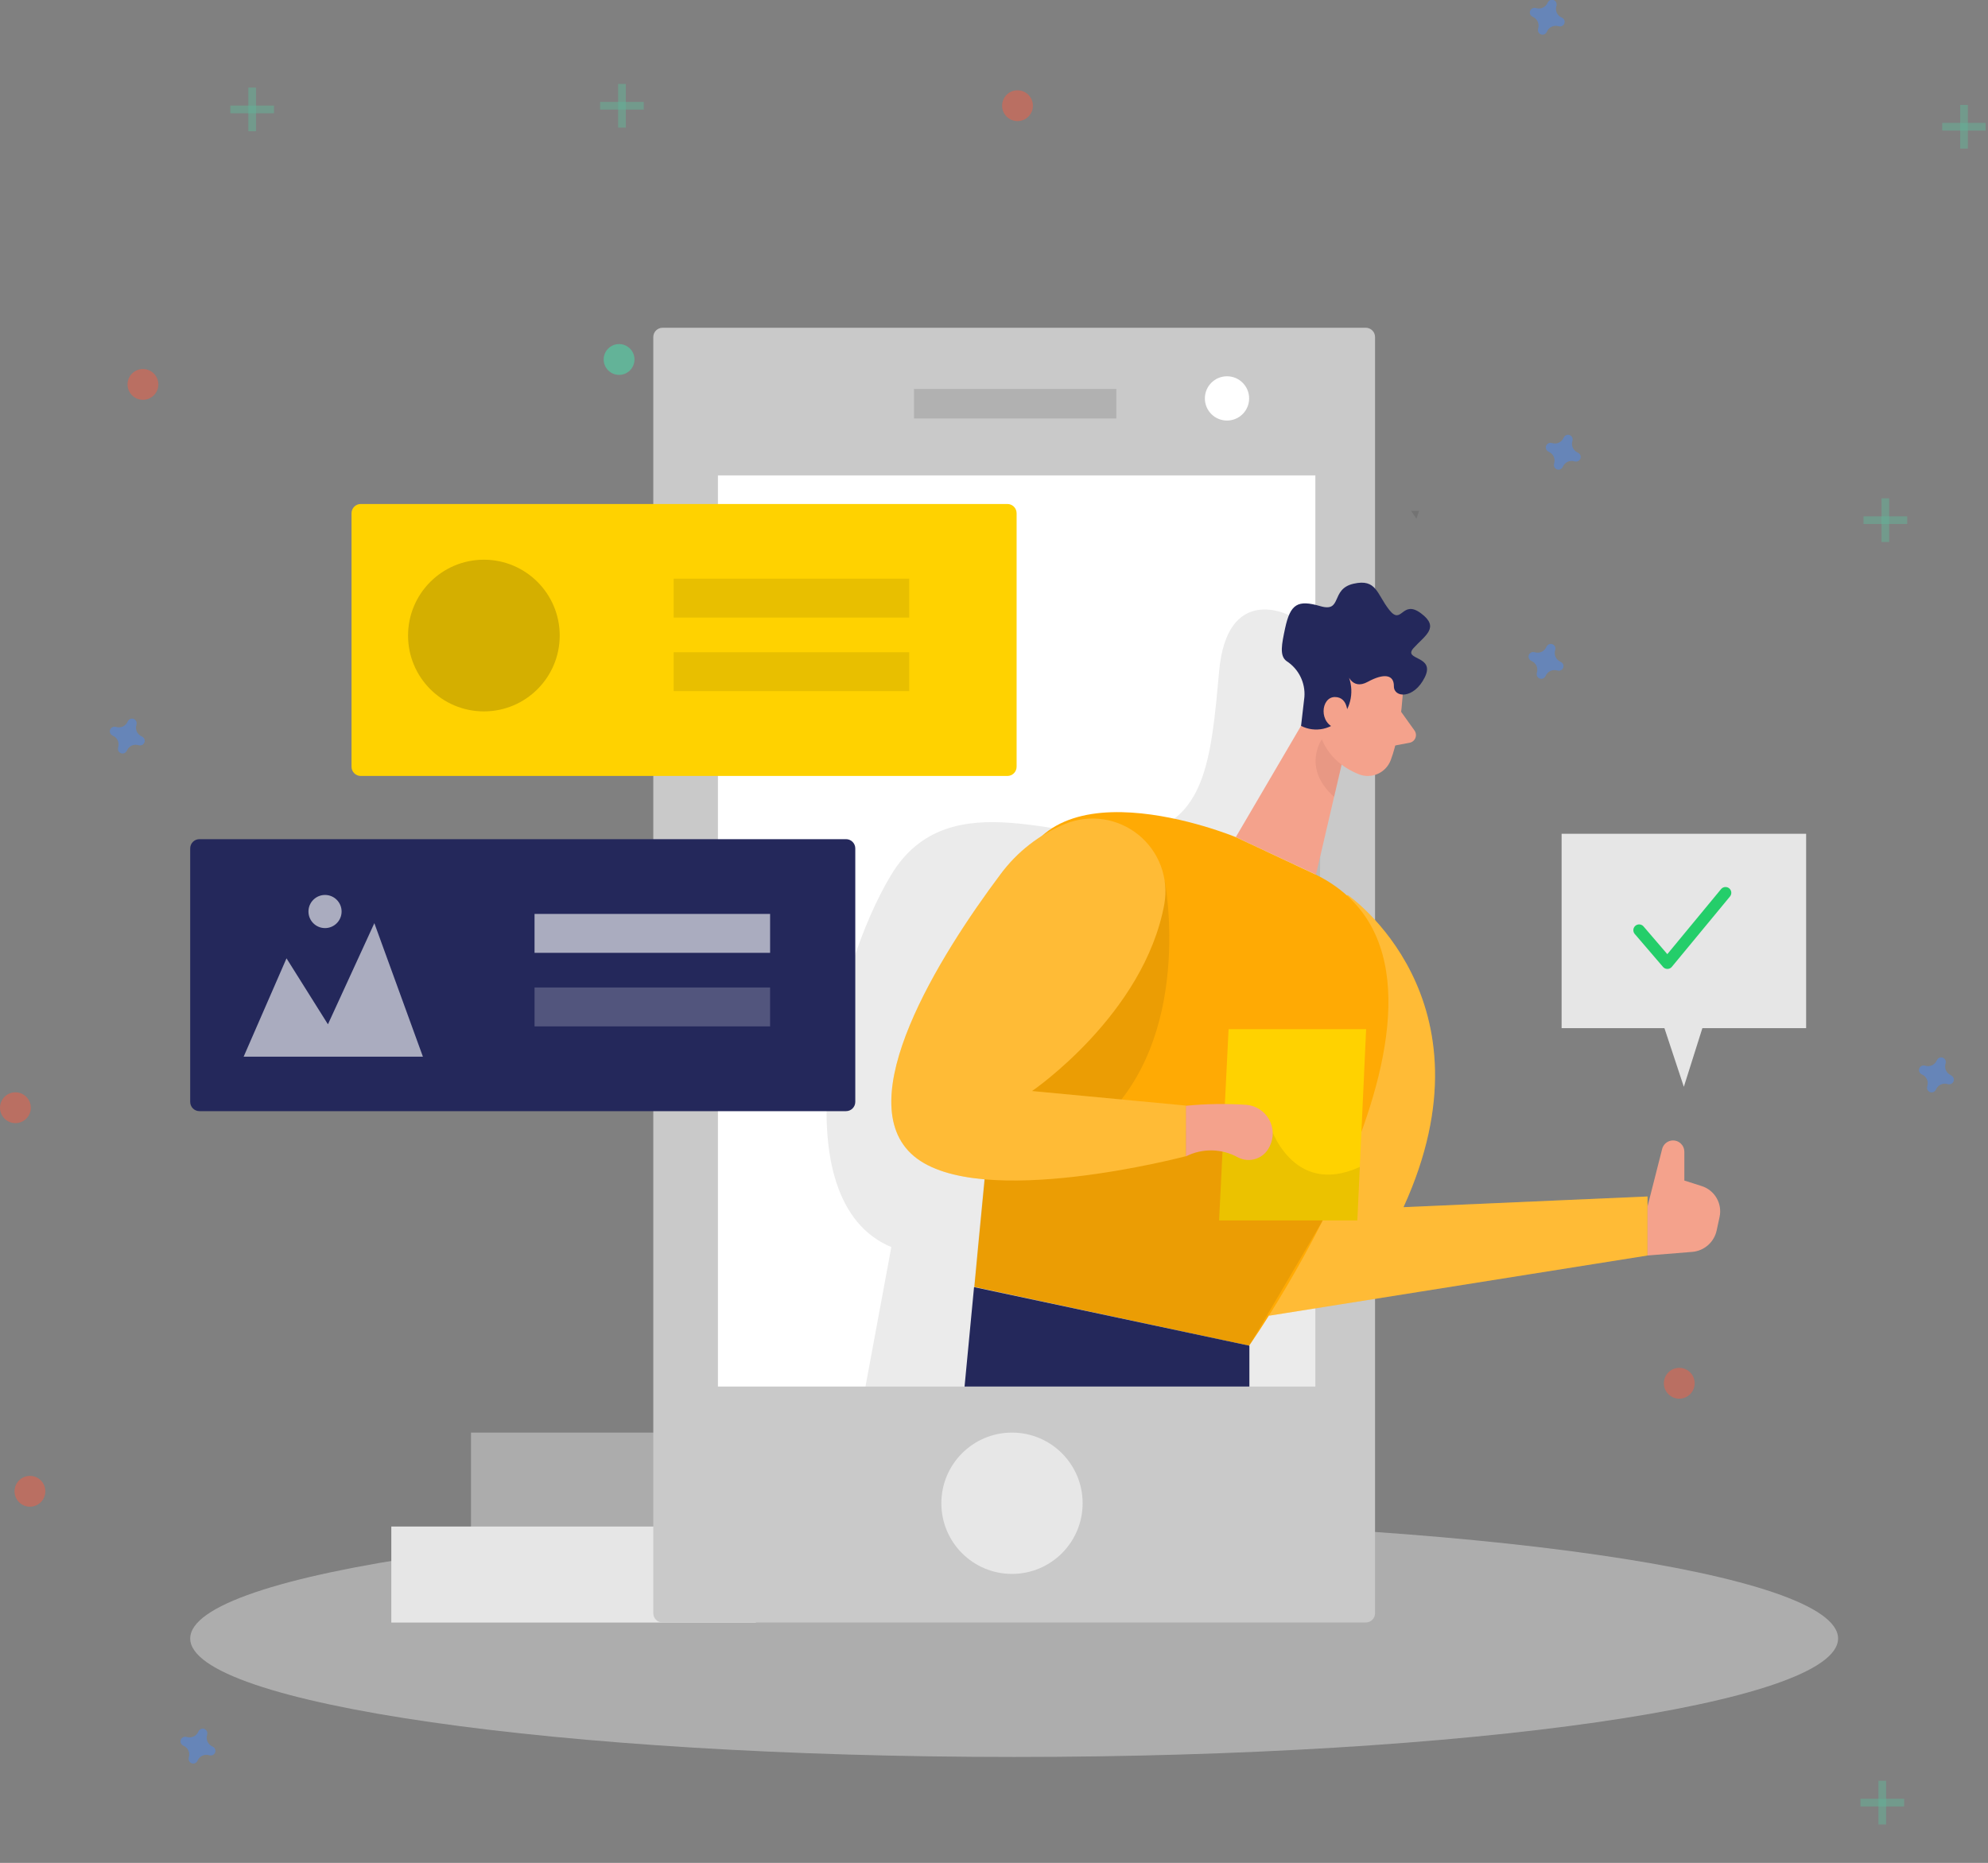 <svg width="859" height="805" viewBox="0 0 859 805" fill="none" xmlns="http://www.w3.org/2000/svg">
<rect x="0" y="0" width="859" height="805" fill="#808080" stroke="none"/>
<g clip-path="url(#clip0)">
<g opacity="0.5">
<path opacity="0.5" d="M110.629 37.85H107.299V56.72H110.629V37.85Z" fill="#47E6B1"/>
<path opacity="0.5" d="M118.398 48.949V45.619H99.528V48.949H118.398Z" fill="#47E6B1"/>
</g>
<g opacity="0.5">
<path opacity="0.5" d="M814.99 769.53H811.66V788.4H814.99V769.53Z" fill="#47E6B1"/>
<path opacity="0.5" d="M822.76 780.63V777.3H803.89V780.63H822.76Z" fill="#47E6B1"/>
</g>
<g opacity="0.5">
<path opacity="0.5" d="M816.31 215.34H812.98V234.21H816.31V215.34Z" fill="#47E6B1"/>
<path opacity="0.5" d="M824.08 226.439V223.109H805.21V226.439H824.08Z" fill="#47E6B1"/>
</g>
<g opacity="0.5">
<path opacity="0.5" d="M850.31 45.34H846.98V64.21H850.31V45.34Z" fill="#47E6B1"/>
<path opacity="0.5" d="M858.08 56.439V53.109H839.21V56.439H858.08Z" fill="#47E6B1"/>
</g>
<g opacity="0.5">
<path opacity="0.5" d="M270.41 36.27H267.08V55.139H270.41V36.27Z" fill="#47E6B1"/>
<path opacity="0.5" d="M278.17 47.369V44.039H259.3V47.369H278.17Z" fill="#47E6B1"/>
</g>
<path opacity="0.5" d="M61.21 318.2C60.293 317.8 59.555 317.076 59.136 316.168C58.718 315.259 58.648 314.227 58.94 313.27C58.987 313.124 59.017 312.973 59.03 312.82V312.82C59.097 312.367 59.006 311.903 58.773 311.509C58.539 311.114 58.177 310.811 57.746 310.652C57.316 310.493 56.844 310.486 56.41 310.633C55.975 310.78 55.605 311.072 55.36 311.46V311.46C55.268 311.584 55.191 311.719 55.13 311.86C54.73 312.777 54.006 313.515 53.097 313.934C52.188 314.352 51.157 314.422 50.2 314.13C50.054 314.083 49.903 314.053 49.75 314.04V314.04C49.296 313.973 48.833 314.064 48.438 314.298C48.044 314.531 47.741 314.894 47.582 315.324C47.422 315.754 47.416 316.226 47.563 316.66C47.71 317.095 48.002 317.466 48.39 317.71C48.514 317.802 48.648 317.879 48.79 317.94C49.707 318.341 50.445 319.064 50.864 319.973C51.282 320.882 51.352 321.913 51.06 322.87C51.013 323.016 50.983 323.167 50.97 323.32V323.32C50.903 323.774 50.994 324.237 51.227 324.632C51.461 325.027 51.823 325.329 52.253 325.489C52.684 325.648 53.156 325.655 53.59 325.508C54.025 325.36 54.395 325.068 54.64 324.68C54.732 324.556 54.809 324.422 54.87 324.28C55.27 323.363 55.994 322.625 56.903 322.207C57.812 321.788 58.843 321.718 59.8 322.01C59.946 322.057 60.097 322.088 60.25 322.1V322.1C60.704 322.168 61.167 322.077 61.562 321.843C61.956 321.609 62.259 321.247 62.418 320.817C62.578 320.387 62.584 319.915 62.437 319.48C62.29 319.046 61.998 318.675 61.61 318.43C61.486 318.338 61.352 318.261 61.21 318.2Z" fill="#4D8AF0"/>
<path opacity="0.5" d="M91.753 754.673C90.836 754.273 90.098 753.549 89.679 752.64C89.261 751.731 89.191 750.7 89.483 749.743C89.53 749.597 89.56 749.446 89.573 749.293C89.64 748.839 89.549 748.376 89.316 747.981C89.082 747.586 88.72 747.284 88.29 747.125C87.859 746.965 87.387 746.959 86.953 747.106C86.518 747.253 86.148 747.545 85.903 747.933V747.933C85.811 748.057 85.734 748.191 85.673 748.333C85.273 749.25 84.549 749.988 83.64 750.407C82.731 750.825 81.7 750.895 80.743 750.603C80.597 750.556 80.446 750.526 80.293 750.513V750.513C79.839 750.446 79.376 750.537 78.981 750.77C78.587 751.004 78.284 751.366 78.125 751.796C77.965 752.227 77.959 752.698 78.106 753.133C78.253 753.567 78.545 753.938 78.933 754.183V754.183C79.057 754.275 79.191 754.352 79.333 754.413C80.25 754.813 80.988 755.537 81.407 756.446C81.825 757.355 81.895 758.386 81.603 759.343C81.556 759.489 81.526 759.64 81.513 759.793C81.446 760.247 81.537 760.71 81.77 761.105C82.004 761.499 82.366 761.802 82.796 761.961C83.227 762.121 83.698 762.127 84.133 761.98C84.567 761.833 84.938 761.541 85.183 761.153V761.153C85.275 761.029 85.352 760.895 85.413 760.753C85.813 759.836 86.537 759.098 87.446 758.679C88.355 758.261 89.386 758.191 90.343 758.483C90.489 758.53 90.64 758.56 90.793 758.573C91.247 758.64 91.71 758.549 92.105 758.316C92.499 758.082 92.802 757.72 92.961 757.289C93.121 756.859 93.127 756.387 92.98 755.953C92.833 755.518 92.541 755.148 92.153 754.903V754.903C92.029 754.811 91.895 754.734 91.753 754.673Z" fill="#4D8AF0"/>
<path opacity="0.5" d="M681.69 195.54C680.773 195.14 680.035 194.416 679.617 193.507C679.198 192.598 679.128 191.567 679.42 190.61C679.468 190.464 679.498 190.313 679.51 190.16V190.16C679.578 189.706 679.487 189.243 679.253 188.848C679.019 188.454 678.657 188.151 678.227 187.992C677.797 187.832 677.325 187.826 676.89 187.973C676.456 188.12 676.085 188.412 675.84 188.8C675.749 188.924 675.671 189.058 675.61 189.2C675.21 190.117 674.487 190.855 673.578 191.274C672.669 191.692 671.638 191.762 670.68 191.47C670.534 191.423 670.383 191.393 670.23 191.38V191.38C669.777 191.313 669.314 191.404 668.919 191.637C668.524 191.871 668.222 192.233 668.062 192.664C667.903 193.094 667.896 193.566 668.043 194C668.19 194.435 668.482 194.805 668.87 195.05V195.05C668.994 195.142 669.129 195.219 669.27 195.28C670.188 195.681 670.926 196.404 671.344 197.313C671.763 198.222 671.833 199.253 671.54 200.21C671.493 200.356 671.463 200.507 671.45 200.66C671.383 201.114 671.474 201.577 671.708 201.972C671.941 202.367 672.304 202.669 672.734 202.828C673.164 202.988 673.636 202.995 674.07 202.847C674.505 202.7 674.876 202.408 675.12 202.02V202.02C675.212 201.896 675.289 201.762 675.35 201.62C675.751 200.703 676.474 199.965 677.383 199.546C678.292 199.128 679.323 199.058 680.28 199.35C680.426 199.397 680.578 199.427 680.73 199.44C681.184 199.507 681.647 199.416 682.042 199.183C682.437 198.949 682.739 198.587 682.899 198.157C683.058 197.727 683.065 197.255 682.918 196.82C682.771 196.386 682.478 196.015 682.09 195.77V195.77C681.966 195.678 681.832 195.601 681.69 195.54V195.54Z" fill="#4D8AF0"/>
<path opacity="0.5" d="M674.239 285.93C673.322 285.529 672.584 284.806 672.166 283.897C671.747 282.988 671.677 281.957 671.969 281C672.016 280.854 672.047 280.703 672.059 280.55C672.126 280.096 672.036 279.633 671.802 279.238C671.568 278.843 671.206 278.541 670.776 278.381C670.346 278.222 669.874 278.215 669.439 278.363C669.005 278.51 668.634 278.802 668.389 279.19V279.19C668.297 279.314 668.22 279.448 668.159 279.59C667.759 280.507 667.035 281.245 666.126 281.663C665.217 282.082 664.186 282.152 663.229 281.86C663.083 281.813 662.932 281.782 662.779 281.77V281.77C662.325 281.703 661.862 281.793 661.468 282.027C661.073 282.261 660.77 282.623 660.611 283.053C660.452 283.483 660.445 283.955 660.592 284.39C660.739 284.824 661.031 285.195 661.419 285.44V285.44C661.543 285.532 661.678 285.609 661.819 285.67C662.736 286.07 663.474 286.794 663.893 287.703C664.311 288.612 664.381 289.643 664.089 290.6C664.042 290.746 664.012 290.897 663.999 291.05V291.05C663.932 291.504 664.023 291.967 664.257 292.361C664.49 292.756 664.853 293.059 665.283 293.218C665.713 293.378 666.185 293.384 666.619 293.237C667.054 293.09 667.425 292.798 667.669 292.41V292.41C667.761 292.286 667.838 292.152 667.899 292.01C668.3 291.093 669.023 290.355 669.932 289.936C670.841 289.518 671.872 289.448 672.829 289.74C672.975 289.787 673.126 289.817 673.279 289.83V289.83C673.733 289.897 674.196 289.806 674.591 289.572C674.986 289.339 675.288 288.976 675.448 288.546C675.607 288.116 675.614 287.644 675.467 287.21C675.319 286.775 675.027 286.405 674.639 286.16C674.515 286.068 674.381 285.991 674.239 285.93V285.93Z" fill="#4D8AF0"/>
<path opacity="0.5" d="M674.77 7.56C673.853 7.159 673.115 6.436 672.697 5.527C672.278 4.618 672.208 3.587 672.5 2.63C672.547 2.484 672.578 2.333 672.59 2.18V2.18C672.658 1.726 672.567 1.263 672.333 0.868C672.099 0.473 671.737 0.171 671.307 0.011C670.877 -0.148 670.405 -0.155 669.97 -0.008C669.536 0.14 669.165 0.432 668.92 0.82V0.82C668.829 0.944 668.751 1.078 668.69 1.22C668.292 2.136 667.571 2.875 666.664 3.295C665.757 3.716 664.727 3.788 663.77 3.5C663.624 3.453 663.473 3.422 663.32 3.41C662.867 3.342 662.403 3.433 662.009 3.667C661.614 3.901 661.311 4.263 661.152 4.693C660.993 5.123 660.986 5.595 661.133 6.03C661.28 6.464 661.572 6.835 661.96 7.08V7.08C662.084 7.172 662.219 7.249 662.36 7.31C663.277 7.71 664.015 8.434 664.434 9.342C664.852 10.252 664.922 11.283 664.63 12.24C664.583 12.386 664.553 12.537 664.54 12.69V12.69C664.473 13.143 664.564 13.607 664.798 14.001C665.031 14.396 665.394 14.699 665.824 14.858C666.254 15.017 666.726 15.024 667.16 14.877C667.595 14.73 667.966 14.438 668.21 14.05V14.05C668.302 13.926 668.379 13.791 668.44 13.65C668.829 12.73 669.542 11.986 670.443 11.556C671.344 11.127 672.371 11.043 673.33 11.32C673.476 11.367 673.627 11.397 673.78 11.41C674.234 11.477 674.697 11.386 675.092 11.152C675.487 10.919 675.789 10.556 675.949 10.126C676.108 9.696 676.115 9.224 675.968 8.79C675.82 8.355 675.528 7.984 675.14 7.74V7.74C675.023 7.667 674.9 7.607 674.77 7.56V7.56Z" fill="#4D8AF0"/>
<path opacity="0.5" d="M842.931 464.6C842.014 464.199 841.276 463.476 840.857 462.567C840.439 461.658 840.369 460.627 840.661 459.67C840.708 459.524 840.738 459.373 840.751 459.22V459.22C840.818 458.766 840.727 458.303 840.493 457.908C840.26 457.513 839.897 457.211 839.467 457.051C839.037 456.892 838.565 456.885 838.131 457.032C837.696 457.18 837.325 457.472 837.081 457.86V457.86C836.989 457.984 836.912 458.118 836.851 458.26C836.45 459.177 835.727 459.915 834.818 460.333C833.909 460.752 832.878 460.822 831.921 460.53C831.775 460.483 831.624 460.452 831.471 460.44V460.44C831.017 460.373 830.554 460.463 830.159 460.697C829.764 460.931 829.462 461.293 829.302 461.723C829.143 462.153 829.136 462.625 829.283 463.06C829.431 463.494 829.723 463.865 830.111 464.11C830.235 464.202 830.369 464.279 830.511 464.34C831.437 464.743 832.181 465.475 832.599 466.395C833.016 467.315 833.077 468.357 832.771 469.32C832.724 469.466 832.693 469.617 832.681 469.77C832.613 470.224 832.704 470.687 832.938 471.081C833.172 471.476 833.534 471.779 833.964 471.938C834.394 472.097 834.866 472.104 835.301 471.957C835.735 471.81 836.106 471.518 836.351 471.13V471.13C836.443 471.006 836.52 470.871 836.581 470.73C836.981 469.813 837.704 469.075 838.613 468.656C839.522 468.238 840.554 468.168 841.511 468.46C841.657 468.507 841.808 468.537 841.961 468.55C842.414 468.617 842.878 468.526 843.272 468.292C843.667 468.059 843.97 467.696 844.129 467.266C844.288 466.836 844.295 466.364 844.148 465.93C844.001 465.495 843.709 465.124 843.321 464.88V464.88C843.202 464.771 843.071 464.677 842.931 464.6V464.6Z" fill="#4D8AF0"/>
<path opacity="0.5" d="M61.769 172.78C65.448 172.78 68.429 169.798 68.429 166.12C68.429 162.442 65.448 159.46 61.769 159.46C58.091 159.46 55.109 162.442 55.109 166.12C55.109 169.798 58.091 172.78 61.769 172.78Z" fill="#F55F44"/>
<path opacity="0.5" d="M12.939 651.09C16.617 651.09 19.599 648.108 19.599 644.43C19.599 640.751 16.617 637.77 12.939 637.77C9.261 637.77 6.279 640.751 6.279 644.43C6.279 648.108 9.261 651.09 12.939 651.09Z" fill="#F55F44"/>
<path opacity="0.5" d="M439.66 52.34C443.338 52.34 446.32 49.358 446.32 45.679C446.32 42.001 443.338 39.02 439.66 39.02C435.982 39.02 433 42.001 433 45.679C433 49.358 435.982 52.34 439.66 52.34Z" fill="#F55F44"/>
<path opacity="0.5" d="M506.66 179.34C510.338 179.34 513.32 176.358 513.32 172.68C513.32 169.001 510.338 166.02 506.66 166.02C502.982 166.02 500 169.001 500 172.68C500 176.358 502.982 179.34 506.66 179.34Z" fill="#F55F44"/>
<path opacity="0.5" d="M6.66 485.34C10.338 485.34 13.32 482.358 13.32 478.68C13.32 475.001 10.338 472.02 6.66 472.02C2.982 472.02 0 475.001 0 478.68C0 482.358 2.982 485.34 6.66 485.34Z" fill="#F55F44"/>
<path opacity="0.5" d="M267.5 162C271.178 162 274.16 159.018 274.16 155.34C274.16 151.661 271.178 148.68 267.5 148.68C263.822 148.68 260.84 151.661 260.84 155.34C260.84 159.018 263.822 162 267.5 162Z" fill="#47E6B1"/>
<path opacity="0.5" d="M725.599 604.41C729.278 604.41 732.259 601.428 732.259 597.75C732.259 594.072 729.278 591.09 725.599 591.09C721.921 591.09 718.939 594.072 718.939 597.75C718.939 601.428 721.921 604.41 725.599 604.41Z" fill="#F55F44"/>
<path opacity="0.1" d="M613.17 220.75L612.03 224.17L609.74 220.75H613.17Z" fill="black"/>
<path opacity="0.45" d="M438.203 759.232C241.58 759.232 82.186 736.312 82.186 708.037C82.186 679.763 241.58 656.842 438.203 656.842C634.826 656.842 794.221 679.763 794.221 708.037C794.221 736.312 634.826 759.232 438.203 759.232Z" fill="#E6E6E6"/>
<path d="M605.321 307.467L611.196 315.667C611.527 316.13 611.736 316.67 611.804 317.235C611.872 317.801 611.796 318.374 611.584 318.903C611.371 319.431 611.029 319.898 610.589 320.259C610.148 320.62 609.624 320.864 609.065 320.969L601.004 322.473L605.321 307.467Z" fill="#F4A28C"/>
<path d="M169.079 659.656H326.607V701.148H169.079V659.656Z" fill="#E6E6E6"/>
<path opacity="0.43" d="M203.509 619.066H361.037V660.558H203.509V619.066Z" fill="#E6E6E6"/>
<path d="M286.286 141.636H590.146C592.356 141.636 594.146 143.427 594.146 145.636V697.122C594.146 699.331 592.356 701.122 590.146 701.122H286.286C284.077 701.122 282.286 699.331 282.286 697.122V145.636C282.286 143.427 284.077 141.636 286.286 141.636Z" fill="#C9C9C9"/>
<path d="M310.214 205.432H568.354V599.168H310.214V205.432Z" fill="white"/>
<path d="M606.416 293.799C606.416 293.799 606.06 314.873 600.951 328.403C600.467 329.713 599.73 330.915 598.78 331.938C597.83 332.962 596.687 333.787 595.417 334.366C594.147 334.945 592.775 335.268 591.38 335.314C589.984 335.36 588.594 335.129 587.288 334.635C580.512 331.902 572.123 326.435 570.893 315.229L566.549 296.259C566.094 292.388 566.848 288.471 568.707 285.046C570.566 281.62 573.439 278.854 576.932 277.126C589.829 269.746 607.29 280.953 606.416 293.799Z" fill="#F4A28C"/>
<path opacity="0.08" d="M557.012 265.865C557.012 265.865 530.178 251.898 526.763 290.164C523.347 328.431 520.751 355.081 491.541 360.438C462.33 365.796 410.386 336.33 385.137 377.932C359.889 419.533 337.428 519.026 385.137 538.898L373.961 599.168H568.351V538.898L571.084 319.575L557.012 265.865Z" fill="black"/>
<path d="M569.335 301.426L533.977 361.75L568.625 377.932L580.02 329.032L569.335 301.426Z" fill="#F4A28C"/>
<path d="M563.624 301.18L562.176 313.672C565.131 315.189 568.521 315.631 571.766 314.923C575.012 314.215 577.91 312.401 579.965 309.79C582.12 307.14 583.457 303.919 583.811 300.521C584.165 297.123 583.522 293.695 581.959 290.657C581.959 290.657 583.927 298.502 590.976 294.648C598.026 290.794 602.344 291.504 602.289 296.534C602.234 301.563 610.924 302.246 615.651 292.652C620.378 283.058 605.896 285.464 610.814 280.024C615.733 274.585 622.264 271.168 613.984 265.018C605.705 258.868 605.787 270.485 600.322 263.597C594.857 256.709 594.857 249.93 584.801 252.254C574.745 254.577 580.21 264.772 570.483 261.93C560.755 259.087 557.558 260.946 555.29 271.469C553.842 278.33 552.749 283.386 555.918 285.682C558.477 287.334 560.543 289.646 561.899 292.373C563.255 295.1 563.851 298.143 563.624 301.18V301.18Z" fill="#24285B"/>
<path d="M582.261 309.407C582.261 309.407 582.944 301.207 576.796 301.207C570.647 301.207 569.609 312.878 577.725 314.874L582.261 309.407Z" fill="#F4A28C"/>
<path d="M582.288 386.733C582.288 386.733 647.65 431.451 606.443 521.651L711.891 517.031V542.533L548.35 568.555C548.35 568.555 532.83 461.299 582.288 386.733Z" fill="#FFAA04"/>
<path opacity="0.2" d="M582.288 386.733C582.288 386.733 647.65 431.451 606.443 521.651L711.891 517.031V542.533L548.35 568.555C548.35 568.555 532.83 461.299 582.288 386.733Z" fill="white"/>
<path opacity="0.31" d="M579.691 330.427C575.907 327.628 572.959 323.848 571.166 319.494C571.166 319.494 562.367 331.794 576.44 344.34L579.691 330.427Z" fill="#CE8172"/>
<path d="M533.976 361.752C533.976 361.752 445.689 325.152 438.339 386.652C430.988 448.152 421.015 556.119 421.015 556.119L539.742 581.512C539.742 581.512 653.25 419.698 568.515 377.933L533.976 361.752Z" fill="#FFAA04"/>
<path opacity="0.08" d="M503.291 380.61C503.291 380.61 516.516 449.381 474.163 486.062L539.743 490.135L571.549 527.39L539.743 581.51L420.879 556.2L425.278 509.733L429.759 450.994L503.291 380.61Z" fill="black"/>
<path d="M590.295 444.707H530.863L526.764 527.39H586.497L590.295 444.707Z" fill="#FFD200"/>
<path d="M503.1 390.642C504.069 385.114 503.544 379.427 501.578 374.17C499.612 368.914 496.277 364.278 491.919 360.744C487.561 357.209 482.337 354.904 476.789 354.067C471.241 353.23 465.57 353.892 460.364 355.983C449.171 360.555 439.453 368.12 432.274 377.85C405.851 413.082 366.694 475.949 394.921 499.62C423.147 523.29 512.418 499.62 512.418 499.62V477.753L445.936 471.466C445.936 471.466 494.411 438.366 503.1 390.642Z" fill="#FFAA04"/>
<path opacity="0.08" d="M548.595 486.062C548.595 486.062 558.104 517.714 587.561 504.266L586.495 527.39H526.762L528.238 497.625L548.595 486.062Z" fill="black"/>
<path opacity="0.2" d="M503.1 390.642C504.069 385.114 503.544 379.427 501.578 374.17C499.612 368.914 496.277 364.278 491.919 360.744C487.561 357.209 482.337 354.904 476.789 354.067C471.241 353.23 465.57 353.892 460.364 355.983C449.171 360.555 439.453 368.12 432.274 377.85C405.851 413.082 366.694 475.949 394.921 499.62C423.147 523.29 512.418 499.62 512.418 499.62V477.753L445.936 471.466C445.936 471.466 494.411 438.366 503.1 390.642Z" fill="white"/>
<path d="M512.418 477.835C521.127 476.977 529.891 476.84 538.623 477.425C540.63 477.606 542.563 478.272 544.256 479.366C545.949 480.46 547.35 481.95 548.34 483.706C549.329 485.462 549.877 487.433 549.936 489.448C549.995 491.463 549.563 493.463 548.678 495.274L548.514 495.575C547.937 496.789 547.119 497.875 546.112 498.765C545.104 499.656 543.926 500.334 542.65 500.758C541.374 501.181 540.025 501.343 538.685 501.232C537.345 501.121 536.041 500.74 534.852 500.112C531.429 498.22 527.596 497.193 523.686 497.122C519.776 497.05 515.907 497.936 512.418 499.702V477.835Z" fill="#F4A28C"/>
<path d="M539.852 581.511L420.878 556.2L416.78 599.168H539.852V581.511Z" fill="#24285B"/>
<path d="M155.892 217.786H435.27C437.479 217.786 439.27 219.577 439.27 221.786V331.319C439.27 333.529 437.479 335.319 435.27 335.319H155.892C153.683 335.319 151.892 333.529 151.892 331.319V221.786C151.892 219.577 153.683 217.786 155.892 217.786Z" fill="#FFD200"/>
<path d="M86.185 362.625H365.562C367.772 362.625 369.562 364.416 369.562 366.625V476.158C369.562 478.367 367.772 480.158 365.562 480.158H86.185C83.976 480.158 82.185 478.367 82.185 476.158V366.625C82.185 364.416 83.976 362.625 86.185 362.625Z" fill="#24285B"/>
<path opacity="0.56" d="M437.273 680.129C420.416 680.129 406.751 666.46 406.751 649.598C406.751 632.736 420.416 619.066 437.273 619.066C454.13 619.066 467.795 632.736 467.795 649.598C467.795 666.46 454.13 680.129 437.273 680.129Z" fill="white"/>
<path opacity="0.12" d="M394.919 168.066H482.359V180.831H394.919V168.066Z" fill="black"/>
<path d="M530.178 181.733C524.897 181.733 520.615 177.45 520.615 172.166C520.615 166.883 524.897 162.6 530.178 162.6C535.46 162.6 539.742 166.883 539.742 172.166C539.742 177.45 535.46 181.733 530.178 181.733Z" fill="white"/>
<path d="M711.89 521.323L718.202 496.505C718.407 495.684 718.823 494.931 719.409 494.32C719.994 493.709 720.729 493.261 721.54 493.021C722.351 492.781 723.211 492.757 724.034 492.951C724.858 493.145 725.616 493.55 726.235 494.127V494.127C726.725 494.586 727.117 495.14 727.384 495.756C727.652 496.372 727.791 497.036 727.793 497.707V510.144L735.253 512.522C737.981 513.378 740.291 515.225 741.727 517.698C743.163 520.172 743.622 523.093 743.013 525.888L741.756 531.71C741.221 534.18 739.907 536.414 738.009 538.082C736.11 539.75 733.726 540.764 731.208 540.976L711.89 542.534V521.323Z" fill="#F4A28C"/>
<path d="M780.422 360.302V444.297H735.582L727.575 469.635L719.187 444.297H674.756V360.302H780.422Z" fill="#E6E6E6"/>
<path d="M708.256 401.959L720.47 416.199L745.582 385.805" stroke="#24CE6A" stroke-width="5" stroke-linecap="round" stroke-linejoin="round"/>
<path opacity="0.17" d="M209.083 307.412C190.989 307.412 176.32 292.739 176.32 274.639C176.32 256.539 190.989 241.866 209.083 241.866C227.177 241.866 241.846 256.539 241.846 274.639C241.846 292.739 227.177 307.412 209.083 307.412Z" fill="black"/>
<path opacity="0.09" d="M291.085 250.066H392.871V266.876H291.085V250.066Z" fill="black"/>
<path opacity="0.09" d="M291.085 281.854H392.871V298.664H291.085V281.854Z" fill="black"/>
<path opacity="0.61" d="M230.97 394.934H332.756V411.744H230.97V394.934Z" fill="white"/>
<path opacity="0.21" d="M230.97 426.722H332.756V443.532H230.97V426.722Z" fill="white"/>
<path opacity="0.61" d="M182.74 456.626L161.755 398.926L141.698 442.632L123.8 414.123L105.274 456.626H182.74Z" fill="white"/>
<path opacity="0.61" d="M140.442 401.056C136.488 401.056 133.283 397.85 133.283 393.895C133.283 389.94 136.488 386.733 140.442 386.733C144.396 386.733 147.602 389.94 147.602 393.895C147.602 397.85 144.396 401.056 140.442 401.056Z" fill="white"/>
</g>
<defs>
<clipPath id="clip0">
<rect width="858.07" height="804.61" fill="white"/>
</clipPath>
</defs>
</svg>
